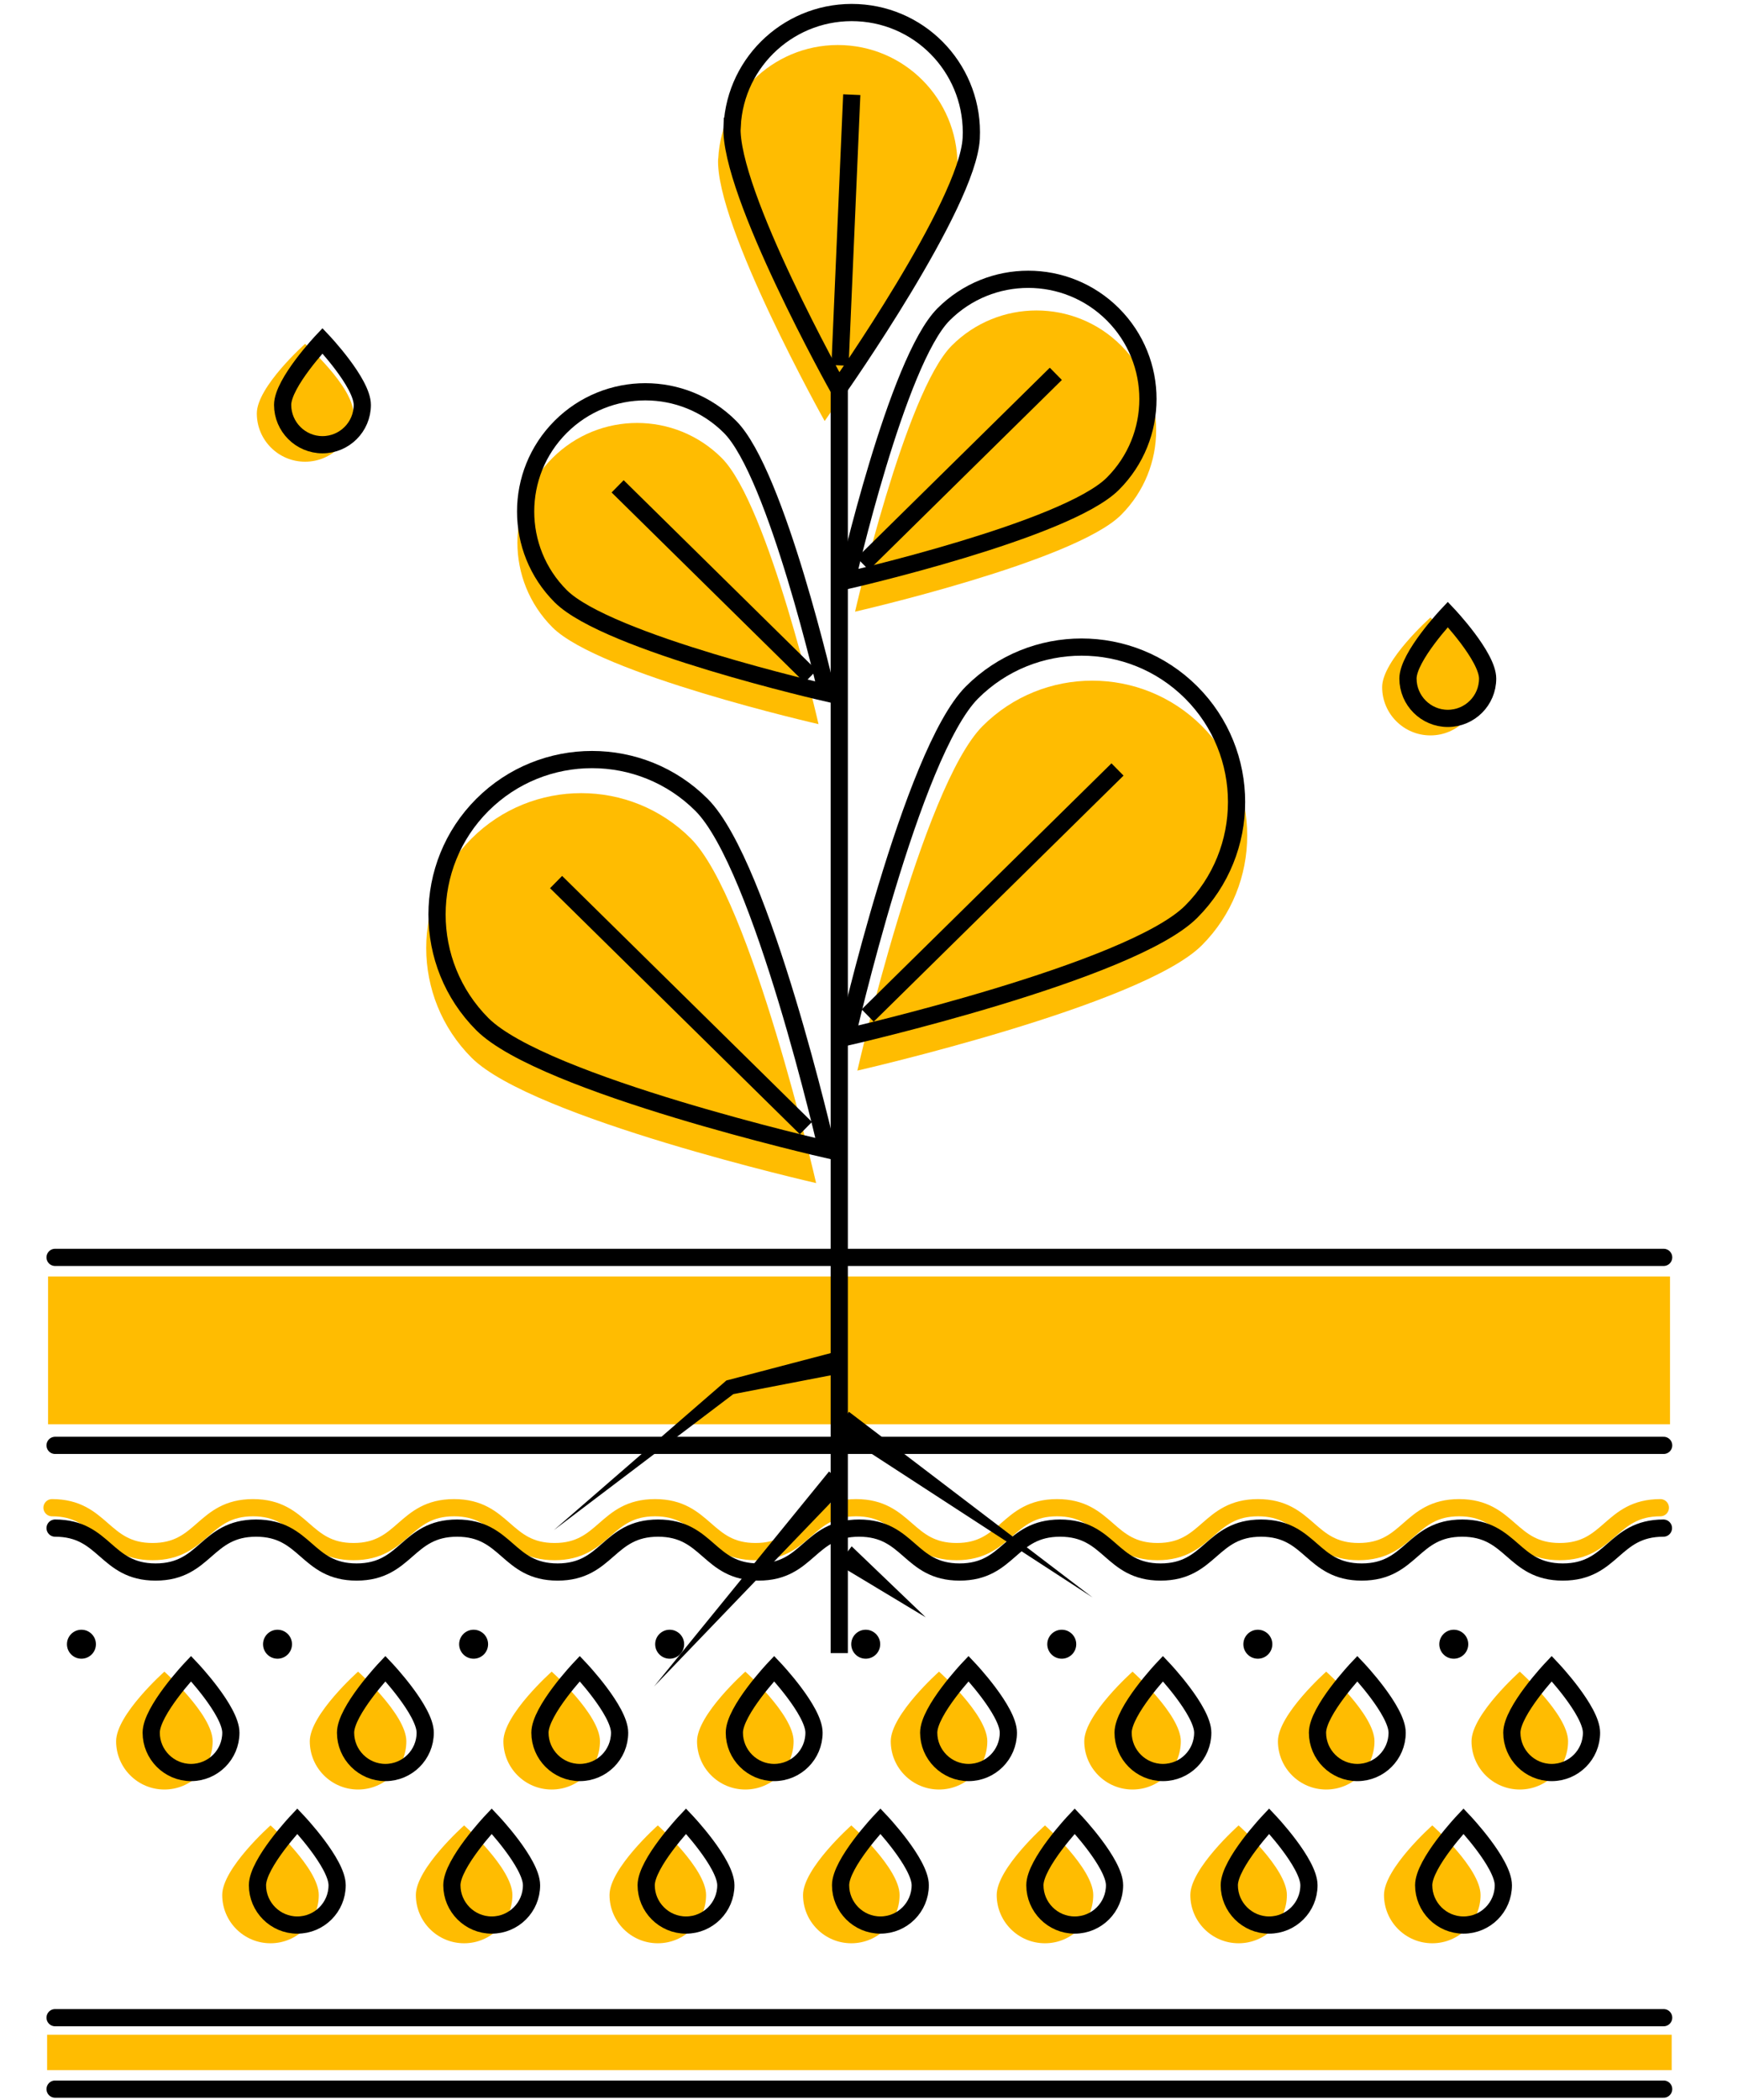 <svg width="202" height="244" viewBox="0 0 202 244" fill="none" xmlns="http://www.w3.org/2000/svg">
<path d="M6.047 175.192C11.887 175.192 11.887 180.293 17.728 180.293C23.568 180.293 23.568 175.192 29.408 175.192C35.249 175.192 35.249 180.293 41.089 180.293C46.929 180.293 46.929 175.192 52.77 175.192C58.61 175.192 58.61 180.293 64.45 180.293C70.291 180.293 70.291 175.192 76.131 175.192C81.971 175.192 81.971 180.293 87.812 180.293C93.652 180.293 93.652 175.192 99.492 175.192C105.333 175.192 105.333 180.293 111.173 180.293C117.013 180.293 117.013 175.192 122.854 175.192C128.694 175.192 128.694 180.293 134.534 180.293C140.375 180.293 140.375 175.192 146.215 175.192C152.056 175.192 152.056 180.293 157.909 180.293C163.762 180.293 163.749 175.192 169.589 175.192C175.43 175.192 175.43 180.293 181.283 180.293C187.136 180.293 187.123 175.192 192.976 175.192" stroke="#FFBC01" stroke-width="2" stroke-miterlimit="10" stroke-linecap="round"/>
<path d="M194.098 148.324H5.587V165.501H194.098V148.324Z" fill="#FFBC01"/>
<path d="M194.292 236.439H5.475V240.546H194.292V236.439Z" fill="#FFBC01"/>
<path d="M24.717 202.328C24.717 205.427 22.205 207.939 19.106 207.939C16.008 207.939 13.496 205.427 13.496 202.328C13.496 199.229 19.106 194.243 19.106 194.243C19.106 194.243 24.717 199.229 24.717 202.328Z" fill="#FFBC01"/>
<path d="M47.227 202.328C47.227 205.427 44.714 207.939 41.616 207.939C38.517 207.939 36.005 205.427 36.005 202.328C36.005 199.229 41.616 194.243 41.616 194.243C41.616 194.243 47.227 199.229 47.227 202.328Z" fill="#FFBC01"/>
<path d="M69.731 202.328C69.731 205.427 67.219 207.939 64.12 207.939C61.021 207.939 58.509 205.427 58.509 202.328C58.509 199.229 64.12 194.243 64.12 194.243C64.12 194.243 69.731 199.229 69.731 202.328Z" fill="#FFBC01"/>
<path d="M92.236 202.328C92.236 205.427 89.724 207.939 86.625 207.939C83.526 207.939 81.014 205.427 81.014 202.328C81.014 199.229 86.625 194.243 86.625 194.243C86.625 194.243 92.236 199.229 92.236 202.328Z" fill="#FFBC01"/>
<path d="M114.75 202.328C114.75 205.427 112.238 207.939 109.139 207.939C106.04 207.939 103.528 205.427 103.528 202.328C103.528 199.229 109.139 194.243 109.139 194.243C109.139 194.243 114.75 199.229 114.75 202.328Z" fill="#FFBC01"/>
<path d="M137.241 202.328C137.241 205.427 134.729 207.939 131.63 207.939C128.531 207.939 126.019 205.427 126.019 202.328C126.019 199.229 131.63 194.243 131.63 194.243C131.63 194.243 137.241 199.229 137.241 202.328Z" fill="#FFBC01"/>
<path d="M159.75 202.328C159.75 205.427 157.238 207.939 154.139 207.939C151.04 207.939 148.528 205.427 148.528 202.328C148.528 199.229 154.139 194.243 154.139 194.243C154.139 194.243 159.75 199.229 159.75 202.328Z" fill="#FFBC01"/>
<path d="M182.25 202.328C182.25 205.427 179.738 207.939 176.639 207.939C173.54 207.939 171.028 205.427 171.028 202.328C171.028 199.229 176.639 194.243 176.639 194.243C176.639 194.243 182.25 199.229 182.25 202.328Z" fill="#FFBC01"/>
<path d="M37.05 220.194C37.05 223.292 34.538 225.804 31.439 225.804C28.34 225.804 25.828 223.292 25.828 220.194C25.828 217.095 31.439 212.109 31.439 212.109C31.439 212.109 37.05 217.095 37.05 220.194Z" fill="#FFBC01"/>
<path d="M59.555 220.194C59.555 223.292 57.042 225.804 53.944 225.804C50.845 225.804 48.333 223.292 48.333 220.194C48.333 217.095 53.944 212.109 53.944 212.109C53.944 212.109 59.555 217.095 59.555 220.194Z" fill="#FFBC01"/>
<path d="M82.064 220.194C82.064 223.292 79.552 225.804 76.453 225.804C73.354 225.804 70.842 223.292 70.842 220.194C70.842 217.095 76.453 212.109 76.453 212.109C76.453 212.109 82.064 217.095 82.064 220.194Z" fill="#FFBC01"/>
<path d="M104.555 220.194C104.555 223.292 102.043 225.804 98.944 225.804C95.845 225.804 93.333 223.292 93.333 220.194C93.333 217.095 98.944 212.109 98.944 212.109C98.944 212.109 104.555 217.095 104.555 220.194Z" fill="#FFBC01"/>
<path d="M127.064 220.194C127.064 223.292 124.552 225.804 121.453 225.804C118.354 225.804 115.842 223.292 115.842 220.194C115.842 217.095 121.453 212.109 121.453 212.109C121.453 212.109 127.064 217.095 127.064 220.194Z" fill="#FFBC01"/>
<path d="M149.569 220.194C149.569 223.292 147.057 225.804 143.958 225.804C140.859 225.804 138.347 223.292 138.347 220.194C138.347 217.095 143.958 212.109 143.958 212.109C143.958 212.109 149.569 217.095 149.569 220.194Z" fill="#FFBC01"/>
<path d="M172.078 220.194C172.078 223.292 169.566 225.804 166.467 225.804C163.369 225.804 160.856 223.292 160.856 220.194C160.856 217.095 166.467 212.109 166.467 212.109C166.467 212.109 172.078 217.095 172.078 220.194Z" fill="#FFBC01"/>
<path d="M54.812 122.91C61.838 129.936 94.853 137.472 94.853 137.472C94.853 137.472 87.317 104.47 80.29 97.431C73.264 90.405 61.851 90.405 54.812 97.431C47.773 104.458 47.786 115.87 54.812 122.91Z" fill="#FFBC01"/>
<path d="M93.667 131.084L64.631 102.494" stroke="black" stroke-width="2" stroke-miterlimit="10"/>
<path d="M64.21 72.897C69.643 78.33 95.134 84.144 95.134 84.144C95.134 84.144 89.319 58.654 83.886 53.221C78.454 47.789 69.643 47.789 64.21 53.221C58.778 58.654 58.778 67.465 64.21 72.897Z" fill="#FFBC01"/>
<path d="M94.215 78.597L71.785 56.511" stroke="black" stroke-width="2" stroke-miterlimit="10"/>
<path d="M65.166 69.275C70.599 74.707 96.09 80.522 96.09 80.522C96.09 80.522 90.275 55.031 84.843 49.599C79.41 44.167 70.599 44.167 65.166 49.599C59.734 55.031 59.734 63.843 65.166 69.275Z" stroke="black" stroke-width="2" stroke-miterlimit="10"/>
<path d="M83.465 18.434C83.082 26.111 95.847 48.924 95.847 48.924C95.847 48.924 110.869 27.526 111.264 19.849C111.647 12.173 105.742 5.631 98.079 5.249C90.415 4.866 83.86 10.77 83.478 18.434H83.465Z" fill="#FFBC01"/>
<path d="M97.631 42.459L98.996 11" stroke="black" stroke-width="2" stroke-miterlimit="10"/>
<path d="M139.688 109.839C132.661 116.865 99.647 124.402 99.647 124.402C99.647 124.402 107.183 91.4 114.21 84.361C121.236 77.335 132.649 77.335 139.688 84.361C146.714 91.387 146.714 102.8 139.688 109.839Z" fill="#FFBC01"/>
<path d="M100.847 118L129.883 89.411" stroke="black" stroke-width="2" stroke-miterlimit="10"/>
<path d="M130.303 59.827C124.871 65.259 99.38 71.074 99.38 71.074C99.38 71.074 105.195 45.583 110.627 40.15C116.059 34.718 124.871 34.718 130.303 40.15C135.735 45.583 135.735 54.394 130.303 59.827Z" fill="#FFBC01"/>
<path d="M100.285 65.526L122.715 43.44" stroke="black" stroke-width="2" stroke-miterlimit="10"/>
<path d="M129.347 56.204C123.914 61.637 98.423 67.451 98.423 67.451C98.423 67.451 104.238 41.961 109.67 36.528C115.103 31.096 123.914 31.096 129.347 36.528C134.779 41.961 134.779 50.772 129.347 56.204Z" stroke="black" stroke-width="2" stroke-miterlimit="10"/>
<path d="M97.543 44.473V192.088" stroke="black" stroke-width="2" stroke-miterlimit="10"/>
<path d="M85.082 14.659C84.7 22.336 97.464 45.149 97.464 45.149C97.464 45.149 112.486 23.751 112.881 16.075C113.264 8.398 107.36 1.856 99.696 1.474C92.019 1.091 85.478 6.995 85.095 14.659H85.082Z" stroke="black" stroke-width="2" stroke-miterlimit="10"/>
<path d="M56.064 119.008C63.09 126.034 96.104 133.57 96.104 133.57C96.104 133.57 88.568 100.568 81.542 93.529C74.516 86.503 63.103 86.503 56.064 93.529C49.037 100.556 49.037 111.969 56.064 119.008Z" stroke="black" stroke-width="2" stroke-miterlimit="10"/>
<path d="M138.45 105.937C131.424 112.964 98.41 120.5 98.41 120.5C98.41 120.5 105.946 87.498 112.972 80.459C119.999 73.433 131.411 73.433 138.45 80.459C145.477 87.485 145.477 98.898 138.45 105.937Z" stroke="black" stroke-width="2" stroke-miterlimit="10"/>
<path d="M6.403 146.105H193.358" stroke="black" stroke-width="2" stroke-miterlimit="10" stroke-linecap="round"/>
<path d="M6.403 234.45H193.358" stroke="black" stroke-width="2" stroke-miterlimit="10" stroke-linecap="round"/>
<path d="M6.403 242.751H193.358" stroke="black" stroke-width="2" stroke-miterlimit="10" stroke-linecap="round"/>
<path d="M6.403 177.564C12.244 177.564 12.244 182.665 18.084 182.665C23.924 182.665 23.924 177.564 29.765 177.564C35.605 177.564 35.605 182.665 41.445 182.665C47.286 182.665 47.286 177.564 53.126 177.564C58.966 177.564 58.966 182.665 64.807 182.665C70.647 182.665 70.647 177.564 76.487 177.564C82.328 177.564 82.328 182.665 88.168 182.665C94.008 182.665 94.008 177.564 99.849 177.564C105.689 177.564 105.689 182.665 111.53 182.665C117.37 182.665 117.37 177.564 123.21 177.564C129.051 177.564 129.051 182.665 134.891 182.665C140.731 182.665 140.731 177.564 146.572 177.564C152.412 177.564 152.412 182.665 158.265 182.665C164.118 182.665 164.105 177.564 169.946 177.564C175.786 177.564 175.786 182.665 181.639 182.665C187.492 182.665 187.48 177.564 193.333 177.564" stroke="black" stroke-width="2" stroke-miterlimit="10" stroke-linecap="round"/>
<path d="M6.403 167.95H193.358" stroke="black" stroke-width="2" stroke-miterlimit="10" stroke-linecap="round"/>
<path d="M26.832 201.334C26.832 203.897 24.753 205.963 22.203 205.963C19.652 205.963 17.574 203.884 17.574 201.334C17.574 198.783 22.203 193.887 22.203 193.887C22.203 193.887 26.832 198.771 26.832 201.334Z" stroke="black" stroke-width="2" stroke-miterlimit="10" stroke-linecap="round"/>
<path d="M49.42 201.334C49.42 203.897 47.342 205.963 44.791 205.963C42.241 205.963 40.163 203.884 40.163 201.334C40.163 198.783 44.791 193.887 44.791 193.887C44.791 193.887 49.42 198.771 49.42 201.334Z" stroke="black" stroke-width="2" stroke-miterlimit="10" stroke-linecap="round"/>
<path d="M72.014 201.334C72.014 203.897 69.936 205.963 67.385 205.963C64.835 205.963 62.756 203.884 62.756 201.334C62.756 198.783 67.385 193.887 67.385 193.887C67.385 193.887 72.014 198.771 72.014 201.334Z" stroke="black" stroke-width="2" stroke-miterlimit="10" stroke-linecap="round"/>
<path d="M94.608 201.334C94.608 203.897 92.529 205.963 89.979 205.963C87.429 205.963 85.35 203.884 85.35 201.334C85.35 198.783 89.979 193.887 89.979 193.887C89.979 193.887 94.608 198.771 94.608 201.334Z" stroke="black" stroke-width="2" stroke-miterlimit="10" stroke-linecap="round"/>
<path d="M117.197 201.334C117.197 203.897 115.118 205.963 112.568 205.963C110.018 205.963 107.939 203.884 107.939 201.334C107.939 198.783 112.568 193.887 112.568 193.887C112.568 193.887 117.197 198.771 117.197 201.334Z" stroke="black" stroke-width="2" stroke-miterlimit="10" stroke-linecap="round"/>
<path d="M139.791 201.334C139.791 203.897 137.712 205.963 135.162 205.963C132.611 205.963 130.533 203.884 130.533 201.334C130.533 198.783 135.162 193.887 135.162 193.887C135.162 193.887 139.791 198.771 139.791 201.334Z" stroke="black" stroke-width="2" stroke-miterlimit="10" stroke-linecap="round"/>
<path d="M162.384 201.334C162.384 203.897 160.306 205.963 157.755 205.963C155.205 205.963 153.126 203.884 153.126 201.334C153.126 198.783 157.755 193.887 157.755 193.887C157.755 193.887 162.384 198.771 162.384 201.334Z" stroke="black" stroke-width="2" stroke-miterlimit="10" stroke-linecap="round"/>
<path d="M184.974 201.334C184.974 203.897 182.895 205.963 180.345 205.963C177.794 205.963 175.716 203.884 175.716 201.334C175.716 198.783 180.345 193.887 180.345 193.887C180.345 193.887 184.974 198.771 184.974 201.334Z" stroke="black" stroke-width="2" stroke-miterlimit="10" stroke-linecap="round"/>
<path d="M39.183 219.059C39.183 221.622 37.105 223.688 34.554 223.688C32.004 223.688 29.925 221.609 29.925 219.059C29.925 216.509 34.554 211.612 34.554 211.612C34.554 211.612 39.183 216.496 39.183 219.059Z" stroke="black" stroke-width="2" stroke-miterlimit="10" stroke-linecap="round"/>
<path d="M61.777 219.059C61.777 221.622 59.698 223.688 57.148 223.688C54.598 223.688 52.519 221.609 52.519 219.059C52.519 216.509 57.148 211.612 57.148 211.612C57.148 211.612 61.777 216.496 61.777 219.059Z" stroke="black" stroke-width="2" stroke-miterlimit="10" stroke-linecap="round"/>
<path d="M84.361 219.059C84.361 221.622 82.282 223.688 79.732 223.688C77.182 223.688 75.103 221.609 75.103 219.059C75.103 216.509 79.732 211.612 79.732 211.612C79.732 211.612 84.361 216.496 84.361 219.059Z" stroke="black" stroke-width="2" stroke-miterlimit="10" stroke-linecap="round"/>
<path d="M106.955 219.058C106.955 221.622 104.876 223.687 102.326 223.687C99.775 223.687 97.697 221.609 97.697 219.058C97.697 216.508 102.326 211.611 102.326 211.611C102.326 211.611 106.955 216.495 106.955 219.058Z" stroke="black" stroke-width="2" stroke-miterlimit="10" stroke-linecap="round"/>
<path d="M129.539 219.059C129.539 221.622 127.461 223.688 124.91 223.688C122.36 223.688 120.281 221.609 120.281 219.059C120.281 216.509 124.91 211.612 124.91 211.612C124.91 211.612 129.539 216.496 129.539 219.059Z" stroke="black" stroke-width="2" stroke-miterlimit="10" stroke-linecap="round"/>
<path d="M152.133 219.059C152.133 221.622 150.054 223.688 147.504 223.688C144.954 223.688 142.875 221.609 142.875 219.059C142.875 216.509 147.504 211.612 147.504 211.612C147.504 211.612 152.133 216.496 152.133 219.059Z" stroke="black" stroke-width="2" stroke-miterlimit="10" stroke-linecap="round"/>
<path d="M174.727 219.059C174.727 221.622 172.648 223.688 170.098 223.688C167.547 223.688 165.469 221.609 165.469 219.059C165.469 216.509 170.098 211.612 170.098 211.612C170.098 211.612 174.727 216.496 174.727 219.059Z" stroke="black" stroke-width="2" stroke-miterlimit="10" stroke-linecap="round"/>
<path d="M168.966 192.739C169.896 192.739 170.649 191.985 170.649 191.055C170.649 190.126 169.896 189.372 168.966 189.372C168.036 189.372 167.283 190.126 167.283 191.055C167.283 191.985 168.036 192.739 168.966 192.739Z" fill="black"/>
<path d="M146.194 192.739C147.124 192.739 147.878 191.985 147.878 191.055C147.878 190.126 147.124 189.372 146.194 189.372C145.265 189.372 144.511 190.126 144.511 191.055C144.511 191.985 145.265 192.739 146.194 192.739Z" fill="black"/>
<path d="M123.403 192.739C124.333 192.739 125.087 191.985 125.087 191.055C125.087 190.126 124.333 189.372 123.403 189.372C122.474 189.372 121.72 190.126 121.72 191.055C121.72 191.985 122.474 192.739 123.403 192.739Z" fill="black"/>
<path d="M100.618 192.739C101.547 192.739 102.301 191.985 102.301 191.055C102.301 190.126 101.547 189.372 100.618 189.372C99.688 189.372 98.935 190.126 98.935 191.055C98.935 191.985 99.688 192.739 100.618 192.739Z" fill="black"/>
<path d="M77.832 192.739C78.761 192.739 79.515 191.985 79.515 191.055C79.515 190.126 78.761 189.372 77.832 189.372C76.902 189.372 76.148 190.126 76.148 191.055C76.148 191.985 76.902 192.739 77.832 192.739Z" fill="black"/>
<path d="M55.046 192.739C55.976 192.739 56.729 191.985 56.729 191.055C56.729 190.126 55.976 189.372 55.046 189.372C54.116 189.372 53.363 190.126 53.363 191.055C53.363 191.985 54.116 192.739 55.046 192.739Z" fill="black"/>
<path d="M32.255 192.739C33.185 192.739 33.938 191.985 33.938 191.055C33.938 190.126 33.185 189.372 32.255 189.372C31.325 189.372 30.572 190.126 30.572 191.055C30.572 191.985 31.325 192.739 32.255 192.739Z" fill="black"/>
<path d="M9.464 192.739C10.394 192.739 11.148 191.985 11.148 191.056C11.148 190.126 10.394 189.373 9.464 189.373C8.535 189.373 7.781 190.126 7.781 191.056C7.781 191.985 8.535 192.739 9.464 192.739Z" fill="black"/>
<path d="M98.665 164.047L126.986 185.623L97.134 166.215L98.665 164.047Z" fill="black"/>
<path d="M98.333 172.744L76.017 195.965L96.356 170.984L98.333 172.744Z" fill="black"/>
<path d="M98.985 179.681L107.593 187.931L97.378 181.785L98.985 179.681Z" fill="black"/>
<path d="M97.323 159.66L85.043 162.032L85.4 161.867L64.359 177.806L84.303 160.515C84.431 160.375 84.482 160.387 84.66 160.349L96.762 157.174L97.323 159.66Z" fill="black"/>
<g filter="url(#filter0_d_16_1091)">
<rect x="20.849" y="31.8" width="30" height="29.13" rx="8" fill="white"/>
</g>
<path d="M41.071 48.041C41.071 51.139 38.559 53.651 35.46 53.651C32.361 53.651 29.849 51.139 29.849 48.041C29.849 44.942 35.46 39.956 35.46 39.956C35.46 39.956 41.071 44.942 41.071 48.041Z" fill="#FFBC01"/>
<path d="M42.108 47.047C42.108 49.61 40.029 51.676 37.479 51.676C34.929 51.676 32.85 49.597 32.85 47.047C32.85 44.496 37.479 39.6 37.479 39.6C37.479 39.6 42.108 44.484 42.108 47.047Z" stroke="black" stroke-width="2" stroke-miterlimit="10" stroke-linecap="round"/>
<g filter="url(#filter1_d_16_1091)">
<rect x="152.247" y="64.2" width="28.8" height="27.965" rx="8" fill="white"/>
</g>
<path d="M171.864 79.841C171.864 82.94 169.352 85.452 166.253 85.452C163.154 85.452 160.642 82.94 160.642 79.841C160.642 76.743 166.253 71.757 166.253 71.757C166.253 71.757 171.864 76.743 171.864 79.841Z" fill="#FFBC01"/>
<path d="M172.901 78.847C172.901 81.411 170.822 83.476 168.272 83.476C165.722 83.476 163.643 81.398 163.643 78.847C163.643 76.297 168.272 71.4 168.272 71.4C168.272 71.4 172.901 76.284 172.901 78.847Z" fill="#FFBC01" stroke="black" stroke-width="2" stroke-miterlimit="10" stroke-linecap="round"/>
<defs>
<filter id="filter0_d_16_1091" x="0.849" y="15.8" width="70" height="69.13" filterUnits="userSpaceOnUse" color-interpolation-filters="sRGB">
<feFlood flood-opacity="0" result="BackgroundImageFix"/>
<feColorMatrix in="SourceAlpha" type="matrix" values="0 0 0 0 0 0 0 0 0 0 0 0 0 0 0 0 0 0 127 0" result="hardAlpha"/>
<feOffset dy="4"/>
<feGaussianBlur stdDeviation="10"/>
<feComposite in2="hardAlpha" operator="out"/>
<feColorMatrix type="matrix" values="0 0 0 0 0 0 0 0 0 0 0 0 0 0 0 0 0 0 0.1 0"/>
<feBlend mode="normal" in2="BackgroundImageFix" result="effect1_dropShadow_16_1091"/>
<feBlend mode="normal" in="SourceGraphic" in2="effect1_dropShadow_16_1091" result="shape"/>
</filter>
<filter id="filter1_d_16_1091" x="132.247" y="48.2" width="68.8" height="67.965" filterUnits="userSpaceOnUse" color-interpolation-filters="sRGB">
<feFlood flood-opacity="0" result="BackgroundImageFix"/>
<feColorMatrix in="SourceAlpha" type="matrix" values="0 0 0 0 0 0 0 0 0 0 0 0 0 0 0 0 0 0 127 0" result="hardAlpha"/>
<feOffset dy="4"/>
<feGaussianBlur stdDeviation="10"/>
<feComposite in2="hardAlpha" operator="out"/>
<feColorMatrix type="matrix" values="0 0 0 0 0 0 0 0 0 0 0 0 0 0 0 0 0 0 0.1 0"/>
<feBlend mode="normal" in2="BackgroundImageFix" result="effect1_dropShadow_16_1091"/>
<feBlend mode="normal" in="SourceGraphic" in2="effect1_dropShadow_16_1091" result="shape"/>
</filter>
</defs>
</svg>
